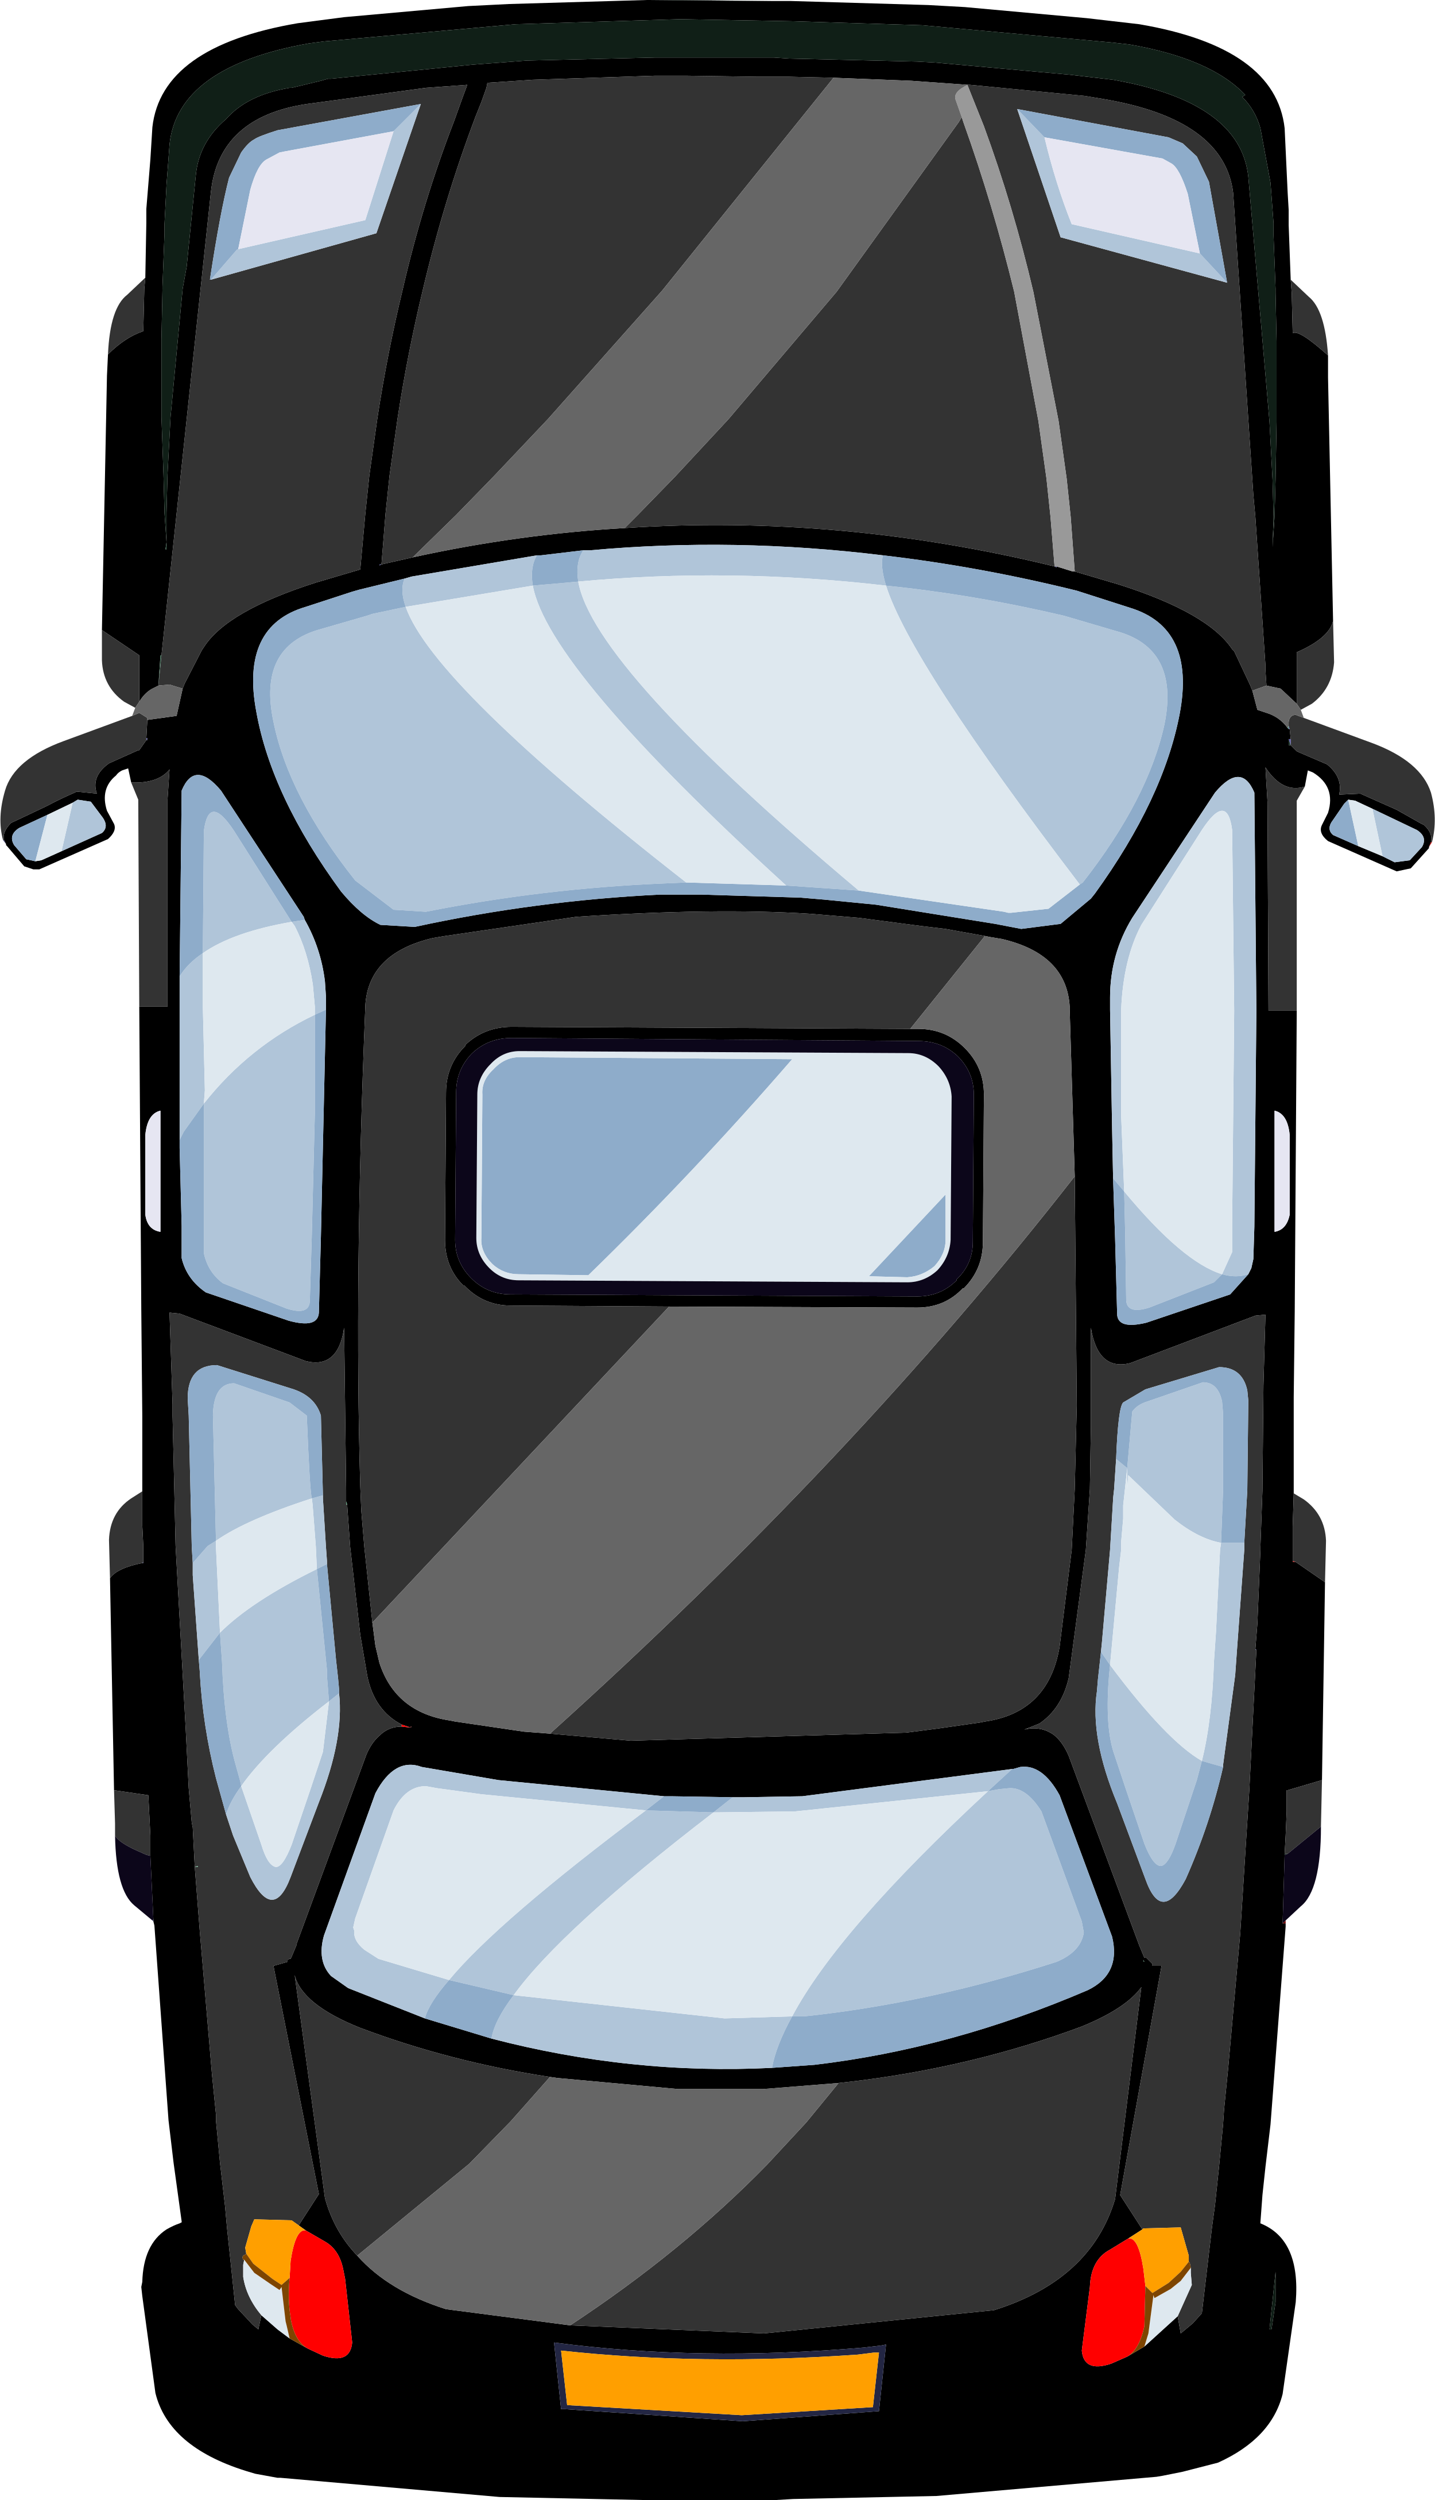 <?xml version="1.0" encoding="UTF-8" standalone="no"?>
<svg xmlns:xlink="http://www.w3.org/1999/xlink" height="123.8px" width="71.1px" xmlns="http://www.w3.org/2000/svg">
  <g transform="matrix(1.0, 0.0, 0.0, 1.0, 0.0, -1.6)">
    <path d="M38.35 1.65 L39.2 1.65 46.0 1.85 47.8 1.95 53.85 2.5 56.45 2.8 Q63.2 3.95 63.65 7.95 L63.8 11.15 63.85 12.0 63.85 12.75 63.95 15.45 64.0 16.1 64.05 18.1 Q64.35 17.9 65.8 19.2 L65.8 20.3 66.05 32.35 Q65.85 33.2 64.25 33.9 L64.25 36.45 63.45 35.7 62.75 35.55 62.7 34.8 62.7 34.55 62.2 27.2 62.1 26.1 61.1 11.15 Q60.65 7.5 54.65 6.5 L53.75 6.35 48.05 5.8 47.95 5.8 45.15 5.6 41.3 5.45 39.1 5.4 38.25 5.4 37.55 5.4 34.0 5.35 32.45 5.35 26.4 5.55 24.15 5.7 24.1 5.95 23.85 6.65 23.55 7.4 Q22.0 11.5 20.95 15.95 20.2 19.05 19.7 22.3 L19.3 25.15 19.1 27.05 18.9 29.55 20.45 29.2 Q25.7 28.05 30.95 27.75 41.6 27.05 52.25 29.65 L52.35 29.7 52.35 29.65 53.15 29.9 53.25 29.9 55.45 30.55 Q59.85 31.95 61.05 33.75 L61.15 33.85 61.95 35.55 62.05 35.8 62.3 36.75 62.75 36.9 Q63.4 37.1 63.8 37.65 L63.85 37.7 63.9 37.7 63.95 38.2 63.85 38.2 63.85 38.5 63.95 38.5 64.25 38.8 64.35 38.85 65.75 39.45 Q66.55 40.1 66.35 40.95 L67.4 40.9 69.2 41.7 70.35 42.35 70.55 42.45 Q71.0 42.85 70.9 43.3 L70.8 43.55 70.8 43.6 69.9 44.6 69.2 44.75 65.8 43.25 Q65.3 42.85 65.5 42.45 L65.8 41.85 Q66.2 40.55 65.05 39.85 L64.8 39.75 64.65 40.55 Q63.55 40.9 62.7 39.6 L62.8 41.3 62.85 51.65 62.25 51.65 64.25 51.65 64.15 66.55 64.1 70.8 64.1 75.4 64.1 75.55 64.05 77.2 64.05 78.4 64.05 78.9 64.05 78.95 64.2 78.95 65.65 79.95 65.5 89.75 63.8 90.25 63.75 90.25 63.75 91.3 63.7 92.5 63.65 93.4 63.65 93.45 63.55 96.85 63.7 96.85 63.7 97.0 62.95 106.8 62.7 108.9 62.55 110.3 62.45 111.65 62.45 111.7 Q64.45 112.5 64.2 115.6 L63.55 120.15 Q63.0 122.35 60.35 123.55 L58.6 124.0 57.6 124.2 57.3 124.25 46.4 125.2 39.3 125.35 38.45 125.4 37.6 125.4 31.85 125.4 24.75 125.25 13.9 124.3 13.75 124.3 12.65 124.1 12.15 123.95 Q8.35 122.75 7.7 120.1 L7.05 115.3 7.0 114.85 7.05 114.6 Q7.1 112.75 8.25 112.0 8.6 111.8 8.9 111.7 L9.0 111.65 9.0 111.6 8.6 108.7 8.35 106.6 7.65 96.95 7.6 96.75 7.6 96.65 7.45 93.5 7.45 92.5 7.35 90.5 5.65 90.25 5.45 79.75 Q5.8 79.25 7.05 79.0 L7.1 79.0 7.1 78.95 7.1 78.2 7.1 78.15 7.05 77.15 7.05 75.45 7.05 71.7 7.0 66.45 6.9 51.45 8.9 51.45 8.3 51.45 8.3 41.2 8.4 39.7 Q7.85 40.4 6.5 40.35 L6.35 39.65 6.05 39.75 Q5.85 39.85 5.75 40.0 4.95 40.65 5.3 41.75 L5.65 42.4 Q5.8 42.75 5.35 43.15 L1.95 44.65 1.65 44.65 1.2 44.5 0.35 43.5 0.3 43.45 0.3 43.4 0.2 43.2 Q0.1 42.8 0.55 42.35 L1.4 41.95 2.35 41.5 Q2.9 41.2 3.7 40.85 L3.8 40.8 4.8 40.9 Q4.5 40.05 5.4 39.4 L6.85 38.75 6.9 38.75 7.25 38.25 7.3 38.25 7.3 38.15 7.25 38.15 7.3 37.25 8.75 37.05 9.05 35.7 9.15 35.45 10.0 33.8 10.1 33.65 Q11.25 31.85 15.65 30.45 L17.85 29.8 18.1 27.05 18.3 25.15 18.7 22.3 Q19.2 19.05 19.95 15.95 20.95 11.6 22.5 7.6 L22.95 6.35 23.1 5.95 23.15 5.8 21.1 5.95 15.2 6.75 Q10.85 7.4 10.45 11.1 L8.0 34.05 7.95 34.05 7.85 35.55 7.65 35.65 Q7.2 35.85 6.9 36.35 L6.9 34.05 5.05 32.8 5.3 20.2 5.35 19.15 Q6.2 18.3 7.1 18.0 L7.15 15.9 7.2 15.35 7.25 12.65 7.25 11.95 7.45 9.5 7.55 7.9 Q8.0 3.9 14.75 2.75 L17.05 2.45 23.2 1.9 25.2 1.8 32.05 1.6 37.55 1.65 38.35 1.65 M8.9 49.95 L8.9 51.45 8.9 57.8 8.9 58.05 8.9 58.45 9.0 62.3 9.0 63.9 Q9.25 64.95 10.2 65.6 L14.3 67.0 Q15.75 67.4 15.8 66.6 L15.9 62.85 16.15 51.6 16.15 51.45 16.15 51.0 16.15 50.95 16.1 50.2 Q15.9 48.55 15.1 47.15 L15.05 47.0 10.95 40.75 Q9.65 39.2 9.0 40.75 L8.9 49.95 M16.15 51.0 L16.15 50.95 16.15 51.0 M61.85 64.7 L62.0 64.4 62.1 63.95 62.15 62.35 62.25 51.65 62.15 40.85 Q61.5 39.3 60.2 40.85 L56.1 47.05 Q55.0 48.85 55.0 51.0 L55.0 51.6 55.1 57.45 55.15 59.95 55.25 62.95 55.35 66.65 Q55.35 67.45 56.8 67.1 L60.95 65.7 61.85 64.7 M18.9 29.55 L18.8 29.55 18.8 29.6 18.9 29.55 M47.95 5.8 L47.0 5.65 47.95 5.8 M8.25 28.8 L8.25 28.0 8.25 27.0 8.3 25.1 8.45 22.25 9.05 15.9 9.25 14.8 9.7 10.3 Q9.85 8.65 11.2 7.5 12.25 6.3 14.35 5.95 L14.45 5.95 15.9 5.6 16.25 5.5 16.4 5.5 23.45 4.8 26.1 4.6 32.45 4.45 34.0 4.45 38.35 4.45 39.1 4.5 45.45 4.65 46.35 4.7 53.0 5.3 55.15 5.55 Q61.45 6.65 61.85 10.35 L62.75 20.75 62.9 22.5 63.05 25.35 63.1 27.2 63.05 28.7 63.15 27.2 63.2 25.35 63.25 22.5 63.25 18.5 63.2 16.1 63.2 15.9 63.1 13.25 63.1 12.75 63.1 12.65 62.95 10.65 62.45 7.95 Q62.2 7.05 61.55 6.4 L61.7 6.3 Q60.0 4.5 55.95 3.8 L55.05 3.7 45.7 2.85 39.2 2.65 33.7 2.55 32.05 2.6 25.55 2.8 16.05 3.65 15.3 3.75 Q8.8 4.9 8.4 8.75 L8.25 10.75 8.15 12.7 8.15 13.15 8.05 15.8 8.05 15.9 8.0 18.4 8.0 22.25 8.1 25.1 8.15 27.0 8.25 28.45 8.2 28.8 8.25 28.8 M20.05 30.25 L17.8 30.8 17.45 30.9 15.15 31.65 Q11.9 32.6 12.7 36.85 13.45 41.05 16.9 45.75 17.9 46.95 18.85 47.4 L20.55 47.5 Q26.55 46.2 32.7 45.9 L34.75 45.9 39.65 46.05 40.85 46.15 43.4 46.4 49.3 47.35 50.6 47.6 52.55 47.35 54.05 46.1 54.25 45.85 Q57.65 41.15 58.45 36.95 59.25 32.7 56.0 31.7 L53.35 30.85 Q48.5 29.65 43.75 29.1 36.4 28.2 29.25 28.85 L28.9 28.85 26.8 29.1 26.6 29.1 20.4 30.15 20.05 30.25 M48.8 47.95 L46.85 47.6 45.6 47.45 42.55 47.05 40.15 46.85 Q35.45 46.55 28.55 47.0 L22.05 47.95 21.45 48.05 Q18.25 48.8 18.1 51.4 L18.1 51.45 Q17.55 64.95 17.85 75.2 L17.9 76.4 18.05 78.2 18.45 81.95 18.6 83.1 18.8 83.95 Q19.6 86.4 22.3 86.8 L22.55 86.85 25.95 87.35 27.25 87.45 31.25 87.8 44.9 87.4 46.45 87.2 48.55 86.9 48.8 86.85 Q51.95 86.4 52.5 83.15 L53.1 78.35 53.25 75.35 53.35 71.2 53.25 59.85 53.0 51.6 53.0 51.45 Q52.85 48.85 49.65 48.1 L49.05 48.0 48.8 47.95 M33.15 66.3 L25.3 66.25 Q23.95 66.25 23.0 65.25 L22.95 65.25 Q22.05 64.35 22.05 63.0 L22.1 55.7 Q22.1 54.35 23.05 53.4 L23.05 53.35 Q24.0 52.45 25.35 52.45 L45.1 52.55 45.5 52.55 Q46.85 52.55 47.8 53.5 48.75 54.45 48.75 55.8 L48.7 63.1 Q48.7 64.45 47.75 65.4 L47.7 65.4 Q46.8 66.35 45.45 66.35 L33.15 66.3 M68.0 41.65 L67.25 41.3 67.15 41.25 66.8 41.2 66.6 41.4 66.05 42.2 Q65.7 42.65 66.05 42.95 L67.3 43.5 68.5 44.0 69.1 44.3 69.85 44.2 70.45 43.55 Q70.75 43.05 70.2 42.7 L68.0 41.65 M2.35 41.95 L0.95 42.6 Q0.4 42.95 0.7 43.45 L1.3 44.15 1.75 44.25 2.05 44.2 3.05 43.75 5.05 42.85 Q5.4 42.55 5.1 42.1 L4.5 41.3 3.85 41.2 3.6 41.35 2.35 41.95 M47.45 53.9 Q46.65 53.15 45.5 53.15 L25.35 53.0 Q24.2 53.0 23.4 53.75 L23.35 53.8 Q22.6 54.6 22.6 55.7 L22.55 63.0 Q22.55 64.1 23.35 64.9 24.15 65.7 25.3 65.7 L45.45 65.8 Q46.6 65.8 47.4 65.0 L47.4 64.95 Q48.2 64.2 48.2 63.1 L48.25 55.8 Q48.25 54.7 47.45 53.9 M7.95 56.6 Q7.3 56.75 7.2 57.8 L7.2 61.75 Q7.3 62.5 7.95 62.6 L7.95 56.6 M17.15 75.95 L17.15 75.45 17.15 75.4 17.05 67.35 Q16.75 69.4 15.15 69.0 L8.9 66.65 8.4 66.6 8.55 71.15 8.55 71.7 8.7 78.15 9.2 87.2 9.35 90.15 9.5 91.85 9.55 92.1 9.65 94.05 9.9 97.25 10.5 104.3 10.7 106.3 10.7 106.6 10.9 108.7 11.15 110.85 11.25 111.95 11.65 115.75 11.8 115.95 12.5 116.7 12.8 116.95 12.95 116.25 13.75 116.95 14.35 117.4 15.25 117.9 16.0 118.25 Q17.35 118.7 17.45 117.6 L17.1 114.45 17.0 113.95 Q16.8 113.0 16.1 112.6 L15.15 112.05 14.8 111.8 15.8 110.25 13.55 98.95 14.25 98.75 14.25 98.65 14.35 98.6 14.4 98.6 14.45 98.5 14.7 97.9 14.7 97.85 18.15 88.5 Q18.4 87.9 18.8 87.55 19.25 87.1 19.9 87.1 L20.35 87.15 19.9 87.0 Q18.55 86.3 18.2 84.6 L17.85 82.55 17.35 78.2 17.2 76.1 17.15 75.95 M20.35 87.15 L20.4 87.1 20.35 87.1 20.35 87.15 M32.9 90.55 L24.7 89.75 20.9 89.1 Q19.55 88.6 18.6 90.4 L16.05 97.45 Q15.7 98.7 16.4 99.45 L17.25 100.05 21.05 101.55 24.35 102.55 Q31.25 104.35 38.25 104.0 L40.35 103.85 Q47.15 103.05 53.9 100.15 55.55 99.35 55.1 97.5 L52.5 90.5 Q51.65 88.95 50.55 89.1 L50.2 89.2 50.15 89.2 39.75 90.55 36.85 90.6 36.3 90.6 33.25 90.55 32.9 90.55 M63.15 56.6 L63.15 62.6 Q63.75 62.5 63.9 61.75 L63.9 57.8 Q63.8 56.75 63.15 56.6 M62.2 83.25 L62.3 82.0 62.45 78.35 62.45 78.2 62.55 75.4 62.6 70.2 62.7 66.7 62.2 66.75 56.0 69.1 Q54.4 69.5 54.05 67.35 L54.05 72.2 54.0 75.35 53.8 78.35 52.95 84.7 Q52.6 86.2 51.5 86.95 L50.75 87.25 Q51.55 87.05 52.2 87.5 52.65 87.85 52.95 88.55 L56.45 97.95 56.7 98.55 56.8 98.55 56.85 98.6 57.05 98.8 57.1 98.85 57.1 98.95 57.55 98.95 55.5 110.3 56.6 112.0 55.9 112.45 55.0 113.0 Q54.05 113.5 54.0 114.85 L53.6 118.0 Q53.7 119.1 55.05 118.65 L55.85 118.3 56.7 117.8 58.35 116.3 58.5 117.15 59.1 116.65 59.55 116.15 60.05 111.9 60.2 110.8 60.4 108.9 60.6 106.8 60.65 106.05 60.85 104.05 61.45 97.35 61.75 92.6 61.9 90.25 62.25 83.3 62.2 83.25 M56.65 98.75 L56.7 98.75 56.65 98.65 56.65 98.75 M63.0 116.95 L63.2 115.6 63.2 114.1 62.9 116.95 63.0 116.95 M28.25 116.75 L37.85 117.15 49.25 116.0 Q54.05 114.5 55.25 110.5 L56.55 100.0 Q55.8 101.05 53.6 101.95 48.1 104.0 42.0 104.7 L41.55 104.75 37.8 105.05 33.6 105.05 27.6 104.5 27.25 104.45 Q22.3 103.7 17.8 102.0 14.95 100.85 14.6 99.4 L16.1 110.45 Q16.55 112.1 17.7 113.3 19.25 115.05 22.1 115.95 L28.25 116.75 M43.9 117.7 L43.65 117.75 42.8 117.85 Q34.6 118.55 27.45 117.6 L27.8 120.9 28.0 120.9 36.8 121.5 43.55 121.0 43.9 117.7 M33.7 122.65 L34.6 122.65 34.85 122.65 36.25 122.65 35.45 122.65 32.3 122.65 33.1 122.65 33.7 122.65 M30.75 124.45 L31.4 124.45 32.8 124.45 30.75 124.45" fill="#000000" fill-rule="evenodd" stroke="none"/>
    <path d="M38.35 1.65 L37.55 1.65 32.05 1.6 33.7 1.6 38.35 1.65 M8.25 28.45 L8.15 27.0 8.1 25.1 8.0 22.25 8.0 18.4 8.05 15.9 8.05 15.8 8.15 13.15 8.15 12.7 8.25 10.75 8.4 8.75 Q8.8 4.9 15.3 3.75 L16.05 3.65 25.55 2.8 32.05 2.6 33.7 2.55 39.2 2.65 45.7 2.85 55.05 3.7 55.95 3.8 Q60.0 4.5 61.7 6.3 L61.55 6.4 Q62.2 7.05 62.45 7.95 L62.95 10.65 63.1 12.65 63.1 12.75 63.1 13.25 63.2 15.9 63.2 16.1 63.25 18.5 63.25 22.5 63.2 25.35 63.15 27.2 63.05 28.7 63.1 27.2 63.05 25.35 62.9 22.5 62.75 20.75 61.85 10.35 Q61.45 6.65 55.15 5.55 L53.0 5.3 46.35 4.7 45.45 4.65 39.1 4.5 38.35 4.45 34.0 4.45 32.45 4.45 26.1 4.6 23.45 4.8 16.4 5.5 16.25 5.5 15.9 5.6 14.45 5.95 14.35 5.95 Q12.25 6.3 11.2 7.5 9.85 8.65 9.7 10.3 L9.25 14.8 9.05 15.9 8.45 22.25 8.3 25.1 8.25 27.0 8.25 28.0 8.25 28.8 8.25 28.45 M63.0 116.95 L62.9 116.95 63.2 114.1 63.2 115.6 63.0 116.95" fill="#101f17" fill-rule="evenodd" stroke="none"/>
    <path d="M7.2 15.35 L7.15 15.9 7.1 18.0 Q6.2 18.3 5.35 19.15 5.45 16.85 6.3 16.2 L7.2 15.35 M5.05 32.8 L6.9 34.05 6.9 36.35 6.7 36.65 6.15 36.35 Q5.1 35.6 5.05 34.3 L5.05 32.8 M8.0 34.05 L10.45 11.1 Q10.85 7.4 15.2 6.75 L21.1 5.95 23.15 5.8 23.1 5.95 22.95 6.35 22.5 7.6 Q20.95 11.6 19.95 15.95 19.2 19.05 18.7 22.3 L18.3 25.15 18.1 27.05 17.85 29.8 15.65 30.45 Q11.25 31.85 10.1 33.65 L10.0 33.8 9.15 35.45 9.05 35.7 8.4 35.5 7.85 35.55 8.0 34.05 M7.3 37.25 L7.25 38.15 7.25 38.25 6.9 38.75 6.85 38.75 5.4 39.4 Q4.5 40.05 4.8 40.9 L3.8 40.8 3.7 40.85 Q2.9 41.2 2.35 41.5 L1.4 41.95 0.55 42.35 Q0.1 42.8 0.2 43.2 L0.15 43.2 Q-0.15 42.1 0.25 40.75 0.7 39.2 3.15 38.3 L6.55 37.05 6.9 36.9 7.3 37.15 7.3 37.25 M6.5 40.35 Q7.85 40.4 8.4 39.7 L8.3 41.2 8.3 51.45 6.9 51.45 6.85 41.2 6.5 40.35 M7.05 75.45 L7.05 77.15 7.1 78.15 7.1 78.2 7.1 78.95 7.05 79.0 Q5.8 79.25 5.45 79.75 L5.4 77.85 Q5.45 76.5 6.5 75.8 L7.05 75.45 M5.65 90.25 L7.35 90.5 7.45 92.5 7.45 93.5 7.25 93.45 6.8 93.25 Q5.9 92.85 5.7 92.5 L5.7 91.9 5.65 90.25 M63.65 93.4 L63.7 92.5 63.75 91.3 63.75 90.25 63.8 90.25 65.5 89.75 65.45 92.0 65.45 92.05 63.8 93.4 63.65 93.4 M65.65 79.95 L64.2 78.95 64.05 78.9 64.05 78.4 64.05 77.2 64.1 75.55 64.6 75.85 Q65.65 76.6 65.7 77.9 L65.65 79.95 M62.85 51.65 L62.8 41.3 62.7 39.6 Q63.55 40.9 64.65 40.55 L64.25 41.25 64.25 51.65 62.85 51.65 M70.9 43.3 Q71.0 42.85 70.55 42.45 L70.35 42.35 69.2 41.7 67.4 40.9 66.35 40.95 Q66.55 40.1 65.75 39.45 L64.35 38.85 64.25 38.8 63.95 38.5 63.95 38.2 63.9 37.7 63.85 37.55 63.85 37.35 Q63.9 37.0 64.2 37.0 L64.6 37.15 68.0 38.4 Q70.4 39.3 70.9 40.85 71.25 42.15 70.95 43.3 L70.9 43.3 M62.05 35.8 L61.95 35.55 61.15 33.85 61.05 33.75 Q59.85 31.95 55.45 30.55 L53.25 29.9 53.05 27.2 52.85 25.3 52.45 22.45 51.2 16.05 Q50.2 11.8 48.75 7.85 L48.35 6.85 47.95 5.85 47.95 5.8 48.05 5.8 53.75 6.35 54.65 6.5 Q60.65 7.5 61.1 11.15 L62.1 26.1 62.2 27.2 62.7 34.55 62.7 34.8 62.75 35.55 62.05 35.8 M52.25 29.65 Q41.6 27.05 30.95 27.75 L31.6 27.1 33.45 25.2 36.1 22.35 41.45 16.05 47.5 7.65 47.65 7.4 47.75 7.7 Q49.2 11.75 50.25 16.05 L51.45 22.45 51.85 25.3 52.05 27.2 52.25 29.65 M20.45 29.2 L18.9 29.55 19.1 27.05 19.3 25.15 19.7 22.3 Q20.2 19.05 20.95 15.95 22.0 11.5 23.55 7.4 L23.85 6.65 24.1 5.95 24.15 5.7 26.4 5.55 32.45 5.35 34.0 5.35 37.55 5.4 38.25 5.4 39.1 5.4 41.3 5.45 32.8 16.0 27.15 22.35 24.45 25.2 22.6 27.1 20.45 29.2 M64.25 36.45 L64.25 33.9 Q65.85 33.2 66.05 32.35 L66.1 34.4 Q66.0 35.7 65.0 36.45 L64.45 36.75 64.25 36.45 M65.8 19.2 Q64.35 17.9 64.05 18.1 L64.0 16.1 63.95 15.45 64.85 16.3 Q65.65 16.95 65.8 19.2 M50.4 7.0 L52.55 13.35 60.8 15.6 60.85 15.65 60.8 15.6 59.9 10.6 59.3 9.35 58.6 8.7 57.9 8.4 50.4 7.0 M18.45 81.95 L18.05 78.2 17.9 76.4 17.85 75.2 Q17.55 64.95 18.1 51.45 L18.1 51.4 Q18.25 48.8 21.45 48.05 L22.05 47.95 28.55 47.0 Q35.45 46.55 40.15 46.85 L42.55 47.05 45.6 47.45 46.85 47.6 48.8 47.95 45.1 52.55 25.35 52.45 Q24.0 52.45 23.05 53.35 L23.05 53.4 Q22.1 54.35 22.1 55.7 L22.05 63.0 Q22.05 64.35 22.95 65.25 L23.0 65.25 Q23.95 66.25 25.3 66.25 L33.15 66.3 18.45 81.95 M53.25 59.85 L53.35 71.2 53.25 75.35 53.1 78.35 52.5 83.15 Q51.95 86.4 48.8 86.85 L48.55 86.9 46.45 87.2 44.9 87.4 31.25 87.8 27.25 87.45 Q42.2 74.0 53.25 59.85 M20.85 6.75 L13.75 8.05 Q12.8 8.35 12.6 8.5 12.3 8.65 11.95 9.15 L11.35 10.4 Q10.9 12.15 10.4 15.45 L10.45 15.45 18.65 13.15 20.85 6.75 M8.55 71.15 L8.4 66.6 8.9 66.65 15.15 69.0 Q16.75 69.4 17.05 67.35 L17.15 75.4 17.15 75.45 17.15 75.95 17.15 76.1 17.2 76.1 17.35 78.2 17.85 82.55 18.2 84.6 Q18.55 86.3 19.9 87.0 L19.9 87.1 Q19.25 87.1 18.8 87.55 18.4 87.9 18.15 88.5 L14.7 97.85 14.7 97.9 14.45 98.5 14.4 98.6 14.35 98.6 14.25 98.65 14.25 98.75 13.55 98.95 15.8 110.25 14.8 111.8 14.45 111.55 12.6 111.5 12.45 111.85 12.15 112.9 12.2 113.2 12.15 113.25 Q11.95 113.3 12.05 113.5 L12.1 113.5 12.05 113.75 12.05 114.35 Q12.2 115.35 12.95 116.25 L12.8 116.95 12.5 116.7 11.8 115.95 11.65 115.75 11.25 111.95 11.15 110.85 10.9 108.7 10.7 106.6 10.7 106.3 10.5 104.3 9.9 97.25 9.65 94.05 9.55 92.1 9.5 91.85 9.35 90.15 9.2 87.2 8.7 78.15 8.55 71.7 8.55 71.15 8.55 71.1 8.55 71.15 M16.0 75.65 L15.9 71.7 Q15.6 70.7 14.4 70.35 L10.75 69.2 Q9.3 69.2 9.3 70.85 L9.35 71.7 9.5 78.15 9.5 78.2 9.55 79.0 9.55 79.6 9.85 83.8 9.9 84.4 9.9 84.45 Q10.05 87.1 10.7 89.65 L11.2 91.45 11.4 92.05 11.55 92.5 12.4 94.55 Q13.55 96.8 14.4 94.55 L15.8 90.85 Q17.05 87.7 16.8 85.45 L16.8 85.3 16.8 85.25 16.75 84.7 16.65 83.8 16.2 79.05 16.2 78.9 16.15 78.2 16.0 75.8 16.0 75.75 16.0 75.65 M9.8 94.05 L9.8 94.0 9.65 94.05 9.8 94.05 M56.6 112.0 L55.5 110.3 57.55 98.95 57.1 98.95 57.1 98.85 57.05 98.8 56.85 98.6 56.8 98.55 56.7 98.55 56.45 97.95 52.95 88.55 Q52.65 87.85 52.2 87.5 51.55 87.05 50.75 87.25 L51.5 86.95 Q52.6 86.2 52.95 84.7 L53.8 78.35 54.0 75.35 54.05 72.2 54.05 67.35 Q54.4 69.5 56.0 69.1 L62.2 66.75 62.7 66.7 62.6 70.2 62.55 75.4 62.45 78.2 62.45 78.35 62.3 82.0 62.2 83.25 62.2 83.3 62.25 83.3 61.9 90.25 61.75 92.6 61.45 97.35 60.85 104.05 60.65 106.05 60.6 106.8 60.4 108.9 60.2 110.8 60.05 111.9 59.55 116.15 59.1 116.65 58.5 117.15 58.35 116.3 59.05 114.75 59.0 114.15 59.0 113.9 58.95 113.65 58.9 113.6 58.9 113.3 58.5 111.9 56.65 111.95 56.6 112.0 M61.65 78.0 L61.8 75.4 61.85 70.95 61.8 70.45 Q61.55 69.3 60.4 69.3 L56.75 70.4 55.65 71.05 Q55.4 71.3 55.3 73.85 L55.2 75.35 55.15 75.8 55.15 75.85 55.0 78.35 54.6 82.9 54.55 83.4 54.4 84.75 54.35 85.35 Q54.0 87.65 55.35 90.9 L56.75 94.65 Q57.55 96.9 58.75 94.65 59.95 91.95 60.6 89.1 L60.6 89.0 61.2 84.55 61.3 83.15 61.65 78.35 61.65 78.0 M41.55 104.75 L42.0 104.7 Q48.1 104.0 53.6 101.95 55.8 101.05 56.55 100.0 L55.25 110.5 Q54.05 114.5 49.25 116.0 L37.85 117.15 28.25 116.75 Q33.8 113.1 38.0 108.8 L39.95 106.7 41.55 104.75 M17.7 113.3 Q16.55 112.1 16.1 110.45 L14.6 99.4 Q14.95 100.85 17.8 102.0 22.3 103.7 27.25 104.45 L25.3 106.65 23.25 108.75 17.7 113.3" fill="#333333" fill-rule="evenodd" stroke="none"/>
    <path d="M8.9 51.45 L8.9 49.95 Q9.3 49.3 10.05 48.8 L10.1 42.75 Q10.35 40.85 11.6 42.75 L14.45 47.25 15.1 47.15 Q15.9 48.55 16.1 50.2 L16.15 50.95 16.15 51.0 16.15 51.45 16.15 51.6 15.6 51.85 15.6 56.75 15.45 62.75 15.35 66.05 Q15.3 66.75 14.2 66.4 L11.05 65.15 Q10.3 64.6 10.1 63.65 L10.1 62.25 10.1 56.25 9.1 57.65 8.9 58.05 8.9 57.8 8.9 51.45 10.05 51.45 10.15 55.6 10.1 56.25 Q12.35 53.4 15.6 51.85 L15.6 51.45 15.5 50.35 15.45 50.4 15.5 50.35 Q15.25 48.7 14.6 47.45 L14.45 47.25 Q11.55 47.75 10.05 48.8 L10.05 51.45 8.9 51.45 M62.25 51.65 L62.15 62.35 62.1 63.95 62.0 64.4 61.85 64.7 Q61.25 64.9 60.55 64.7 L61.05 63.6 61.05 62.2 61.15 51.65 61.05 42.7 Q60.8 40.8 59.55 42.7 L56.55 47.4 Q55.65 49.1 55.55 51.6 L55.55 56.7 55.55 56.85 55.7 60.6 55.15 59.95 55.1 57.45 55.0 51.6 55.0 51.0 Q55.0 48.85 56.1 47.05 L60.2 40.85 Q61.5 39.3 62.15 40.85 L62.25 51.65 61.15 51.65 62.25 51.65 M60.8 15.6 L60.85 15.65 60.8 15.6 52.55 13.35 50.4 7.0 51.75 8.4 Q52.3 10.7 53.1 12.7 L59.45 14.15 60.8 15.6 M43.75 29.1 Q43.6 29.6 43.9 30.6 48.3 31.05 52.75 32.1 L55.3 32.85 Q58.45 33.7 57.7 37.45 56.9 41.15 53.65 45.3 L53.5 45.4 Q45.1 34.4 43.9 30.6 36.15 29.7 28.65 30.4 28.5 29.45 28.9 28.85 L29.25 28.85 Q36.4 28.2 43.75 29.1 M42.55 45.7 L38.95 45.45 Q27.15 34.7 26.4 30.6 L28.65 30.4 Q29.4 34.65 42.55 45.7 M34.0 45.3 L32.85 45.35 Q26.9 45.6 21.1 46.75 L19.5 46.65 17.6 45.2 Q14.3 41.05 13.55 37.35 12.75 33.6 15.9 32.75 L18.15 32.1 18.45 32.0 20.1 31.65 Q19.8 30.8 20.05 30.25 L20.4 30.15 26.6 29.1 Q26.25 29.7 26.4 30.6 L20.1 31.65 Q21.45 35.5 34.0 45.3 M68.0 41.65 L70.2 42.7 Q70.75 43.05 70.45 43.55 L69.85 44.2 69.1 44.3 68.5 44.0 68.0 41.65 M10.45 15.45 L11.75 13.95 18.1 12.5 19.5 8.1 20.85 6.75 18.65 13.15 10.45 15.45 M3.6 41.35 L3.85 41.2 4.5 41.3 5.1 42.1 Q5.4 42.55 5.05 42.85 L3.05 43.75 3.6 41.35 M16.0 75.65 L16.0 75.75 16.0 75.8 16.15 78.2 16.2 78.9 16.2 79.05 15.7 79.3 15.65 78.2 15.5 76.25 15.5 76.2 15.45 75.8 Q12.2 76.85 10.7 77.9 L10.7 78.15 10.7 78.2 10.9 82.45 Q12.45 80.9 15.7 79.3 L16.2 84.3 16.2 84.6 16.3 85.85 16.8 85.45 Q17.05 87.7 15.8 90.85 L14.4 94.55 Q13.55 96.8 12.4 94.55 L11.55 92.5 11.4 92.05 11.2 91.45 Q11.4 90.8 11.95 90.05 L11.9 89.8 11.65 88.9 Q11.1 86.9 11.0 83.9 L10.9 82.45 9.85 83.8 9.55 79.6 9.55 79.0 10.25 78.2 10.3 78.15 10.7 77.9 10.55 71.7 10.55 71.65 Q10.6 70.1 11.6 70.1 L14.35 71.05 15.2 71.7 Q15.35 75.45 15.45 75.8 L16.0 75.65 M10.55 71.7 L11.9 71.7 10.55 71.7 M16.0 88.35 L16.3 85.85 Q13.25 88.2 11.95 90.05 L12.95 92.95 Q13.25 93.95 13.65 94.05 14.0 94.1 14.45 92.95 L15.4 90.15 16.0 88.35 M32.0 91.25 L23.85 90.45 21.65 90.15 21.1 90.05 Q20.1 90.05 19.5 91.25 L17.6 96.6 17.5 97.05 17.55 97.2 Q17.5 97.7 18.05 98.15 L18.75 98.6 22.25 99.65 Q21.25 100.8 21.05 101.55 L17.25 100.05 16.4 99.45 Q15.7 98.7 16.05 97.45 L18.6 90.4 Q19.55 88.6 20.9 89.1 L24.7 89.75 32.9 90.55 32.0 91.25 35.35 91.35 36.3 90.6 36.85 90.6 39.75 90.55 50.15 89.2 48.95 90.3 39.4 91.3 35.35 91.35 Q27.8 97.15 25.45 100.4 L35.9 101.55 39.25 101.45 Q38.45 102.9 38.25 104.0 31.25 104.35 24.35 102.55 24.5 101.65 25.45 100.4 L22.25 99.65 Q24.65 96.75 32.0 91.25 M55.3 73.85 L55.85 74.3 56.1 71.5 Q56.35 71.15 56.85 71.0 L59.6 70.05 Q60.35 70.05 60.55 71.0 L60.6 71.6 60.6 75.4 60.5 78.0 61.65 78.0 61.65 78.35 61.3 83.15 61.2 84.55 60.6 89.0 60.6 89.1 59.55 88.8 59.3 89.75 58.25 92.9 Q57.9 93.9 57.55 94.0 57.15 94.05 56.7 92.9 L55.75 90.1 55.15 88.3 Q54.75 86.95 54.95 84.55 L55.0 84.05 54.55 83.4 54.6 82.9 55.0 78.35 55.15 75.85 55.15 75.8 55.2 75.35 55.3 73.85 M55.7 60.6 Q58.6 64.1 60.55 64.7 L60.15 65.1 56.95 66.35 Q55.85 66.7 55.8 66.0 L55.75 62.7 55.7 60.6 M55.85 74.3 L55.65 76.15 55.65 76.2 55.65 76.8 55.55 77.95 55.55 78.35 55.45 79.2 55.0 84.05 Q57.8 87.8 59.55 88.8 60.05 86.8 60.15 83.85 L60.25 82.4 60.45 78.35 60.5 78.0 Q59.4 77.8 58.2 76.85 L55.9 74.65 55.85 75.35 55.85 74.3 M48.95 90.3 L49.5 90.2 50.0 90.15 Q50.85 90.1 51.6 91.3 L53.6 96.75 53.7 97.3 Q53.55 98.25 52.35 98.75 46.0 100.8 39.85 101.45 L39.25 101.45 Q41.5 97.2 48.95 90.3" fill="#b0c5d9" fill-rule="evenodd" stroke="none"/>
    <path d="M8.9 49.95 L9.0 40.75 Q9.65 39.2 10.95 40.75 L15.05 47.0 15.1 47.15 14.45 47.25 11.6 42.75 Q10.35 40.85 10.1 42.75 L10.05 48.8 Q9.3 49.3 8.9 49.95 M16.15 51.0 L16.15 50.95 16.15 51.0 M16.15 51.6 L15.9 62.85 15.8 66.6 Q15.75 67.4 14.3 67.0 L10.2 65.6 Q9.25 64.95 9.0 63.9 L9.0 62.3 8.9 58.45 8.9 58.05 9.1 57.65 10.1 56.25 10.1 62.25 10.1 63.65 Q10.3 64.6 11.05 65.15 L14.2 66.4 Q15.3 66.75 15.35 66.05 L15.45 62.75 15.6 56.75 15.6 51.85 16.15 51.6 M61.85 64.7 L60.95 65.7 56.8 67.1 Q55.35 67.45 55.35 66.65 L55.25 62.95 55.15 59.95 55.7 60.6 55.75 62.7 55.8 66.0 Q55.85 66.7 56.95 66.35 L60.15 65.1 60.55 64.7 Q61.25 64.9 61.85 64.7 M50.4 7.0 L57.9 8.4 58.6 8.7 59.3 9.35 59.9 10.6 60.8 15.6 59.45 14.15 58.85 11.2 Q58.45 9.95 58.05 9.7 L57.6 9.45 51.75 8.4 50.4 7.0 M53.65 45.3 Q56.9 41.15 57.7 37.45 58.45 33.7 55.3 32.85 L52.75 32.1 Q48.3 31.05 43.9 30.6 43.6 29.6 43.75 29.1 48.5 29.65 53.35 30.85 L56.0 31.7 Q59.25 32.7 58.45 36.95 57.65 41.15 54.25 45.85 L54.05 46.1 52.55 47.35 50.6 47.6 49.3 47.35 43.4 46.4 40.85 46.15 39.65 46.05 34.75 45.9 32.7 45.9 Q26.55 46.2 20.55 47.5 L18.85 47.4 Q17.9 46.95 16.9 45.75 13.45 41.05 12.7 36.85 11.9 32.6 15.15 31.65 L17.45 30.9 17.8 30.8 20.05 30.25 Q19.8 30.8 20.1 31.65 L18.45 32.0 18.15 32.1 15.9 32.75 Q12.75 33.6 13.55 37.35 14.3 41.05 17.6 45.2 L19.5 46.65 21.1 46.75 Q26.9 45.6 32.85 45.35 L34.0 45.3 38.95 45.45 42.55 45.7 49.75 46.75 49.95 46.8 50.1 46.8 51.95 46.6 53.5 45.4 53.65 45.3 M28.9 28.85 Q28.5 29.45 28.65 30.4 L26.4 30.6 Q26.25 29.7 26.6 29.1 L26.8 29.1 28.9 28.85 M67.3 43.5 L66.05 42.95 Q65.7 42.65 66.05 42.2 L66.6 41.4 66.8 41.2 67.3 43.5 M10.45 15.45 L10.4 15.45 Q10.9 12.15 11.35 10.4 L11.95 9.15 Q12.3 8.65 12.6 8.5 12.8 8.35 13.75 8.05 L20.85 6.75 19.5 8.1 14.1 9.1 13.85 9.15 13.2 9.5 Q12.75 9.75 12.4 11.0 L11.8 13.95 11.75 13.95 10.45 15.45 M1.75 44.25 L1.3 44.15 0.7 43.45 Q0.4 42.95 0.95 42.6 L2.35 41.95 1.75 44.25 M25.75 53.95 L39.25 54.05 Q34.4 59.65 29.15 64.75 L25.7 64.7 Q24.95 64.7 24.4 64.2 23.8 63.6 23.85 62.9 L23.9 55.8 Q23.85 55.1 24.45 54.55 25.0 53.95 25.75 53.95 M9.35 71.7 L9.3 70.85 Q9.3 69.2 10.75 69.2 L14.4 70.35 Q15.6 70.7 15.9 71.7 L16.0 75.65 15.45 75.8 Q15.35 75.45 15.2 71.7 L14.35 71.05 11.6 70.1 Q10.6 70.1 10.55 71.65 L10.55 71.7 10.7 77.9 10.3 78.15 10.25 78.2 9.55 79.0 9.5 78.2 9.5 78.15 9.35 71.7 10.55 71.7 9.35 71.7 M16.2 79.05 L16.65 83.8 16.75 84.7 16.8 85.25 16.8 85.3 16.8 85.45 16.3 85.85 16.2 84.6 16.2 84.3 15.7 79.3 16.2 79.05 M11.2 91.45 L10.7 89.65 Q10.05 87.1 9.9 84.45 L9.9 84.4 9.85 83.8 10.9 82.45 11.0 83.9 Q11.1 86.9 11.65 88.9 L11.9 89.8 11.95 90.05 Q11.4 90.8 11.2 91.45 M32.0 91.25 L32.9 90.55 33.25 90.55 36.3 90.6 35.35 91.35 32.0 91.25 M21.05 101.55 Q21.25 100.8 22.25 99.65 L25.45 100.4 Q24.5 101.65 24.35 102.55 L21.05 101.55 M48.95 90.3 L50.15 89.2 50.2 89.2 50.55 89.1 Q51.65 88.95 52.5 90.5 L55.1 97.5 Q55.55 99.35 53.9 100.15 47.15 103.05 40.35 103.85 L38.25 104.0 Q38.45 102.9 39.25 101.45 L39.85 101.45 Q46.0 100.8 52.35 98.75 53.55 98.25 53.7 97.3 L53.6 96.75 51.6 91.3 Q50.85 90.1 50.0 90.15 L49.5 90.2 48.95 90.3 M55.3 73.85 Q55.4 71.3 55.65 71.05 L56.75 70.4 60.4 69.3 Q61.55 69.3 61.8 70.45 L61.85 70.95 61.8 75.4 61.65 78.0 60.5 78.0 60.6 75.4 60.6 71.6 60.55 71.0 Q60.35 70.05 59.6 70.05 L56.85 71.0 Q56.35 71.15 56.1 71.5 L55.85 74.3 55.3 73.85 M60.6 89.1 Q59.95 91.95 58.75 94.65 57.55 96.9 56.75 94.65 L55.35 90.9 Q54.0 87.65 54.35 85.35 L54.4 84.75 54.55 83.4 55.0 84.05 54.95 84.55 Q54.75 86.95 55.15 88.3 L55.75 90.1 56.7 92.9 Q57.15 94.05 57.55 94.0 57.9 93.9 58.25 92.9 L59.3 89.75 59.55 88.8 60.6 89.1 M46.3 64.3 Q45.7 64.8 44.95 64.85 L43.05 64.8 46.85 60.75 46.85 63.0 Q46.85 63.7 46.3 64.3" fill="#8eacca" fill-rule="evenodd" stroke="none"/>
    <path d="M59.45 14.15 L53.1 12.7 Q52.3 10.7 51.75 8.4 L57.6 9.45 58.05 9.7 Q58.45 9.95 58.85 11.2 L59.45 14.15 M11.75 13.95 L11.8 13.95 12.4 11.0 Q12.75 9.75 13.2 9.5 L13.85 9.15 14.1 9.1 19.5 8.1 18.1 12.5 11.75 13.95 M7.95 56.6 L7.95 62.6 Q7.3 62.5 7.2 61.75 L7.2 57.8 Q7.3 56.75 7.95 56.6 M63.15 56.6 Q63.8 56.75 63.9 57.8 L63.9 61.75 Q63.75 62.5 63.15 62.6 L63.15 56.6" fill="#e6e6f2" fill-rule="evenodd" stroke="none"/>
    <path d="M47.95 5.8 L47.0 5.65 47.95 5.8" fill="#d1e7db" fill-rule="evenodd" stroke="none"/>
    <path d="M47.95 5.8 L47.95 5.85 47.95 5.8" fill="#8481c0" fill-rule="evenodd" stroke="none"/>
    <path d="M53.15 29.9 L52.35 29.65 52.25 29.65 52.05 27.2 51.85 25.3 51.45 22.45 50.25 16.05 Q49.2 11.75 47.75 7.7 L47.65 7.4 47.35 6.55 Q47.2 6.15 47.95 5.8 L47.95 5.85 48.35 6.85 48.75 7.85 Q50.2 11.8 51.2 16.05 L52.45 22.45 52.85 25.3 53.05 27.2 53.25 29.9 53.15 29.9" fill="#999999" fill-rule="evenodd" stroke="none"/>
    <path d="M6.9 36.35 Q7.2 35.85 7.65 35.65 L7.85 35.55 8.4 35.5 9.05 35.7 8.75 37.05 7.3 37.25 7.3 37.15 6.9 36.9 6.55 37.05 6.7 36.65 6.9 36.35 M63.8 37.65 Q63.4 37.1 62.75 36.9 L62.3 36.75 62.05 35.8 62.75 35.55 63.45 35.7 64.25 36.45 64.45 36.75 64.6 37.15 64.2 37.0 Q63.9 37.0 63.85 37.35 L63.85 37.55 63.8 37.65 M30.95 27.75 Q25.7 28.05 20.45 29.2 L22.6 27.1 24.45 25.2 27.15 22.35 32.8 16.0 41.3 5.45 45.15 5.6 47.95 5.8 Q47.2 6.15 47.35 6.55 L47.65 7.4 47.5 7.65 41.45 16.05 36.1 22.35 33.45 25.2 31.6 27.1 30.95 27.75 M48.8 47.95 L49.05 48.0 49.65 48.1 Q52.85 48.85 53.0 51.45 L53.0 51.6 53.25 59.85 Q42.2 74.0 27.25 87.45 L25.95 87.35 22.55 86.85 22.3 86.8 Q19.6 86.4 18.8 83.95 L18.6 83.1 18.45 81.95 33.15 66.3 45.45 66.35 Q46.8 66.35 47.7 65.4 L47.75 65.4 Q48.7 64.45 48.7 63.1 L48.75 55.8 Q48.75 54.45 47.8 53.5 46.85 52.55 45.5 52.55 L45.1 52.55 48.8 47.95 M28.25 116.75 L22.1 115.95 Q19.25 115.05 17.7 113.3 L23.25 108.75 25.3 106.65 27.25 104.45 27.6 104.5 33.6 105.05 37.8 105.05 41.55 104.75 39.95 106.7 38.0 108.8 Q33.8 113.1 28.25 116.75" fill="#666666" fill-rule="evenodd" stroke="none"/>
    <path d="M52.35 29.65 L52.35 29.7 52.25 29.65 52.35 29.65 M18.9 29.55 L18.8 29.6 18.8 29.55 18.9 29.55" fill="#464788" fill-rule="evenodd" stroke="none"/>
    <path d="M53.25 29.9 L53.15 29.9 53.25 29.9" fill="#bebfde" fill-rule="evenodd" stroke="none"/>
    <path d="M53.5 45.4 L51.95 46.6 50.1 46.8 49.95 46.8 49.75 46.75 42.55 45.7 Q29.4 34.65 28.65 30.4 36.15 29.7 43.9 30.6 45.1 34.4 53.5 45.4 M38.95 45.45 L34.0 45.3 Q21.45 35.5 20.1 31.65 L26.4 30.6 Q27.15 34.7 38.95 45.45 M55.7 60.6 L55.55 56.85 55.55 56.7 55.55 51.6 Q55.65 49.1 56.55 47.4 L59.55 42.7 Q60.8 40.8 61.05 42.7 L61.15 51.65 61.05 62.2 61.05 63.6 60.55 64.7 Q58.6 64.1 55.7 60.6 M66.8 41.2 L67.15 41.25 67.25 41.3 68.0 41.65 68.5 44.0 67.3 43.5 66.8 41.2 M1.75 44.25 L2.35 41.95 3.6 41.35 3.05 43.75 2.05 44.2 1.75 44.25 M10.05 51.45 L10.05 48.8 Q11.55 47.75 14.45 47.25 L14.6 47.45 Q15.25 48.7 15.5 50.35 L15.45 50.4 15.5 50.35 15.6 51.45 15.6 51.85 Q12.35 53.4 10.1 56.25 L10.15 55.6 10.05 51.45 11.2 51.45 10.05 51.45 M23.65 55.8 Q23.65 54.95 24.3 54.3 24.9 53.65 25.75 53.65 L45.0 53.75 Q45.85 53.75 46.5 54.4 47.1 55.05 47.15 55.9 L47.1 63.0 Q47.05 63.85 46.45 64.5 45.8 65.1 44.95 65.1 L25.7 65.0 Q24.85 65.0 24.25 64.4 23.6 63.75 23.6 62.9 L23.65 55.8 M25.75 53.95 Q25.0 53.95 24.45 54.55 23.85 55.1 23.9 55.8 L23.85 62.9 Q23.8 63.6 24.4 64.2 24.95 64.7 25.7 64.7 L29.15 64.75 Q34.4 59.65 39.25 54.05 L25.75 53.95 M14.35 117.4 L13.75 116.95 12.95 116.25 Q12.2 115.35 12.05 114.35 L12.05 113.75 12.1 113.5 12.6 114.15 13.4 114.7 13.85 115.0 13.95 114.85 14.15 116.55 14.2 116.75 14.35 117.4 M10.7 77.9 Q12.2 76.85 15.45 75.8 L15.5 76.2 15.5 76.25 15.65 78.2 15.7 79.3 Q12.45 80.9 10.9 82.45 L10.7 78.2 10.7 78.15 10.7 77.9 M16.0 88.35 L15.4 90.15 14.45 92.95 Q14.0 94.1 13.65 94.05 13.25 93.95 12.95 92.95 L11.95 90.05 Q13.25 88.2 16.3 85.85 L16.0 88.35 M22.25 99.65 L18.75 98.6 18.05 98.15 Q17.5 97.7 17.55 97.2 L17.5 97.05 17.6 96.6 19.5 91.25 Q20.1 90.05 21.1 90.05 L21.65 90.15 23.85 90.45 32.0 91.25 Q24.65 96.75 22.25 99.65 M35.35 91.35 L39.4 91.3 48.95 90.3 Q41.5 97.2 39.25 101.45 L35.9 101.55 25.45 100.4 Q27.8 97.15 35.35 91.35 M58.35 116.3 L56.7 117.8 56.9 117.15 57.15 115.25 57.2 115.4 58.0 114.95 58.5 114.55 59.0 113.9 59.0 114.15 59.05 114.75 58.35 116.3 M46.3 64.3 Q46.85 63.7 46.85 63.0 L46.85 60.75 43.05 64.8 44.95 64.85 Q45.7 64.8 46.3 64.3 M55.85 74.3 L55.85 75.35 55.9 74.65 58.2 76.85 Q59.4 77.8 60.5 78.0 L60.45 78.35 60.25 82.4 60.15 83.85 Q60.05 86.8 59.55 88.8 57.8 87.8 55.0 84.05 L55.45 79.2 55.55 78.35 55.55 77.95 55.65 76.8 55.65 76.2 55.65 76.15 55.85 74.3 M61.15 51.65 L59.75 51.65 61.15 51.65" fill="#dee8ef" fill-rule="evenodd" stroke="none"/>
    <path d="M7.25 38.15 L7.3 38.15 7.25 38.25 7.25 38.15 M63.85 38.2 L63.95 38.2 63.95 38.5 63.85 38.2 M63.9 37.7 L63.85 37.7 63.85 37.55 63.9 37.7 M7.3 37.15 L7.3 37.25 7.3 37.15" fill="#5b58ab" fill-rule="evenodd" stroke="none"/>
    <path d="M63.85 37.7 L63.8 37.65 63.85 37.55 63.85 37.7" fill="#58a07b" fill-rule="evenodd" stroke="none"/>
    <path d="M63.95 38.5 L63.85 38.5 63.85 38.2 63.95 38.5" fill="#1e372b" fill-rule="evenodd" stroke="none"/>
    <path d="M70.9 43.3 L70.95 43.3 70.9 43.3" fill="#3d7256" fill-rule="evenodd" stroke="none"/>
    <path d="M70.8 43.55 L70.9 43.3 70.95 43.3 70.8 43.55" fill="#d20202" fill-rule="evenodd" stroke="none"/>
    <path d="M7.85 35.55 L7.95 34.05 8.0 34.05 7.85 35.55 M8.25 28.8 L8.2 28.8 8.25 28.45 8.25 28.8 M56.65 98.75 L56.65 98.65 56.7 98.75 56.65 98.75" fill="#305a45" fill-rule="evenodd" stroke="none"/>
    <path d="M7.3 38.15 L7.3 38.25 7.25 38.25 7.3 38.15 M8.55 71.15 L8.55 71.1 8.55 71.15" fill="#2d2e57" fill-rule="evenodd" stroke="none"/>
    <path d="M0.2 43.2 L0.3 43.4 0.15 43.2 0.2 43.2 M62.2 83.25 L62.25 83.3 62.2 83.3 62.2 83.25" fill="#3c3c73" fill-rule="evenodd" stroke="none"/>
    <path d="M7.45 93.5 L7.6 96.65 7.55 96.7 6.65 95.95 Q5.75 95.2 5.7 92.5 5.9 92.85 6.8 93.25 L7.25 93.45 7.45 93.5 M63.55 96.85 L63.65 93.45 63.8 93.4 65.45 92.05 Q65.45 95.2 64.45 96.0 L63.7 96.7 63.55 96.85 M47.45 53.9 Q48.25 54.7 48.25 55.8 L48.2 63.1 Q48.2 64.2 47.4 64.95 L47.4 65.0 Q46.6 65.8 45.45 65.8 L25.3 65.7 Q24.15 65.7 23.35 64.9 22.55 64.1 22.55 63.0 L22.6 55.7 Q22.6 54.6 23.35 53.8 L23.4 53.75 Q24.2 53.0 25.35 53.0 L45.5 53.15 Q46.65 53.15 47.45 53.9 M23.65 55.8 L23.6 62.9 Q23.6 63.75 24.25 64.4 24.85 65.0 25.7 65.0 L44.95 65.1 Q45.8 65.1 46.45 64.5 47.05 63.85 47.1 63.0 L47.15 55.9 Q47.1 55.05 46.5 54.4 45.85 53.75 45.0 53.75 L25.75 53.65 Q24.9 53.65 24.3 54.3 23.65 54.95 23.65 55.8" fill="#0c061a" fill-rule="evenodd" stroke="none"/>
    <path d="M17.15 75.95 L17.2 76.1 17.15 76.1 17.15 75.95 M9.8 94.05 L9.65 94.05 9.8 94.0 9.8 94.05" fill="#57a27c" fill-rule="evenodd" stroke="none"/>
    <path d="M17.2 76.1 L17.15 76.1 17.2 76.1" fill="#be0101" fill-rule="evenodd" stroke="none"/>
    <path d="M7.1 78.95 L7.1 79.0 7.05 79.0 7.1 78.95 M7.6 96.65 L7.6 96.75 7.55 96.7 7.6 96.65" fill="#3f4476" fill-rule="evenodd" stroke="none"/>
    <path d="M19.9 87.0 L20.35 87.15 19.9 87.1 19.9 87.0 M15.15 112.05 L16.1 112.6 Q16.8 113.0 17.0 113.95 L17.1 114.45 17.45 117.6 Q17.35 118.7 16.0 118.25 L15.25 117.9 Q14.6 117.55 14.4 116.4 L14.4 116.35 Q14.25 115.5 14.35 114.4 L14.4 113.55 Q14.65 111.95 15.15 112.05 M55.85 118.3 L55.05 118.65 Q53.7 119.1 53.6 118.0 L54.0 114.85 Q54.05 113.5 55.0 113.0 L55.9 112.45 Q56.4 112.35 56.65 113.95 L56.75 114.8 56.7 116.8 Q56.45 117.95 55.85 118.3" fill="#ff0000" fill-rule="evenodd" stroke="none"/>
    <path d="M63.7 96.85 L63.55 96.85 63.7 96.7 63.7 96.85 M20.35 87.15 L20.35 87.1 20.4 87.1 20.35 87.15" fill="#6d0101" fill-rule="evenodd" stroke="none"/>
    <path d="M64.2 78.95 L64.05 78.95 64.05 78.9 64.2 78.95" fill="#a30101" fill-rule="evenodd" stroke="none"/>
    <path d="M63.65 93.45 L63.65 93.4 63.8 93.4 63.65 93.45" fill="#1c3327" fill-rule="evenodd" stroke="none"/>
    <path d="M43.25 120.8 L43.55 118.1 43.3 118.1 42.5 118.2 Q34.65 118.75 27.8 118.0 L28.1 120.7 36.75 121.2 43.25 120.8 M43.9 117.7 L43.55 121.0 36.8 121.5 28.0 120.9 27.8 120.9 27.45 117.6 Q34.6 118.55 42.8 117.85 L43.65 117.75 43.9 117.7" fill="#232643" fill-rule="evenodd" stroke="none"/>
    <path d="M14.8 111.8 L15.15 112.05 Q14.65 111.95 14.4 113.55 L14.35 114.4 13.95 114.75 13.5 114.45 12.55 113.7 12.2 113.2 12.15 112.9 12.45 111.85 12.6 111.5 14.45 111.55 14.8 111.8 M55.9 112.45 L56.6 112.0 56.65 111.95 58.5 111.9 58.9 113.3 58.9 113.6 58.5 114.1 57.9 114.65 57.1 115.15 56.75 114.8 56.65 113.95 Q56.4 112.35 55.9 112.45 M43.25 120.8 L36.75 121.2 28.1 120.7 27.8 118.0 Q34.65 118.75 42.5 118.2 L43.3 118.1 43.55 118.1 43.25 120.8" fill="#ff9f00" fill-rule="evenodd" stroke="none"/>
    <path d="M15.25 117.9 L14.35 117.4 14.2 116.75 14.15 116.55 13.95 114.85 13.85 115.0 13.4 114.7 12.6 114.15 12.1 113.5 12.05 113.5 Q11.95 113.3 12.15 113.25 L12.2 113.2 12.55 113.7 13.5 114.45 13.95 114.75 14.35 114.4 Q14.25 115.5 14.4 116.35 L14.4 116.4 Q14.6 117.55 15.25 117.9 M56.7 117.8 L55.85 118.3 Q56.45 117.95 56.7 116.8 L56.75 114.8 57.1 115.15 57.9 114.65 58.5 114.1 58.9 113.6 58.95 113.65 59.0 113.9 58.5 114.55 58.0 114.95 57.2 115.4 57.15 115.25 56.9 117.15 56.7 117.8" fill="#7e4501" fill-rule="evenodd" stroke="none"/>
  </g>
</svg>
